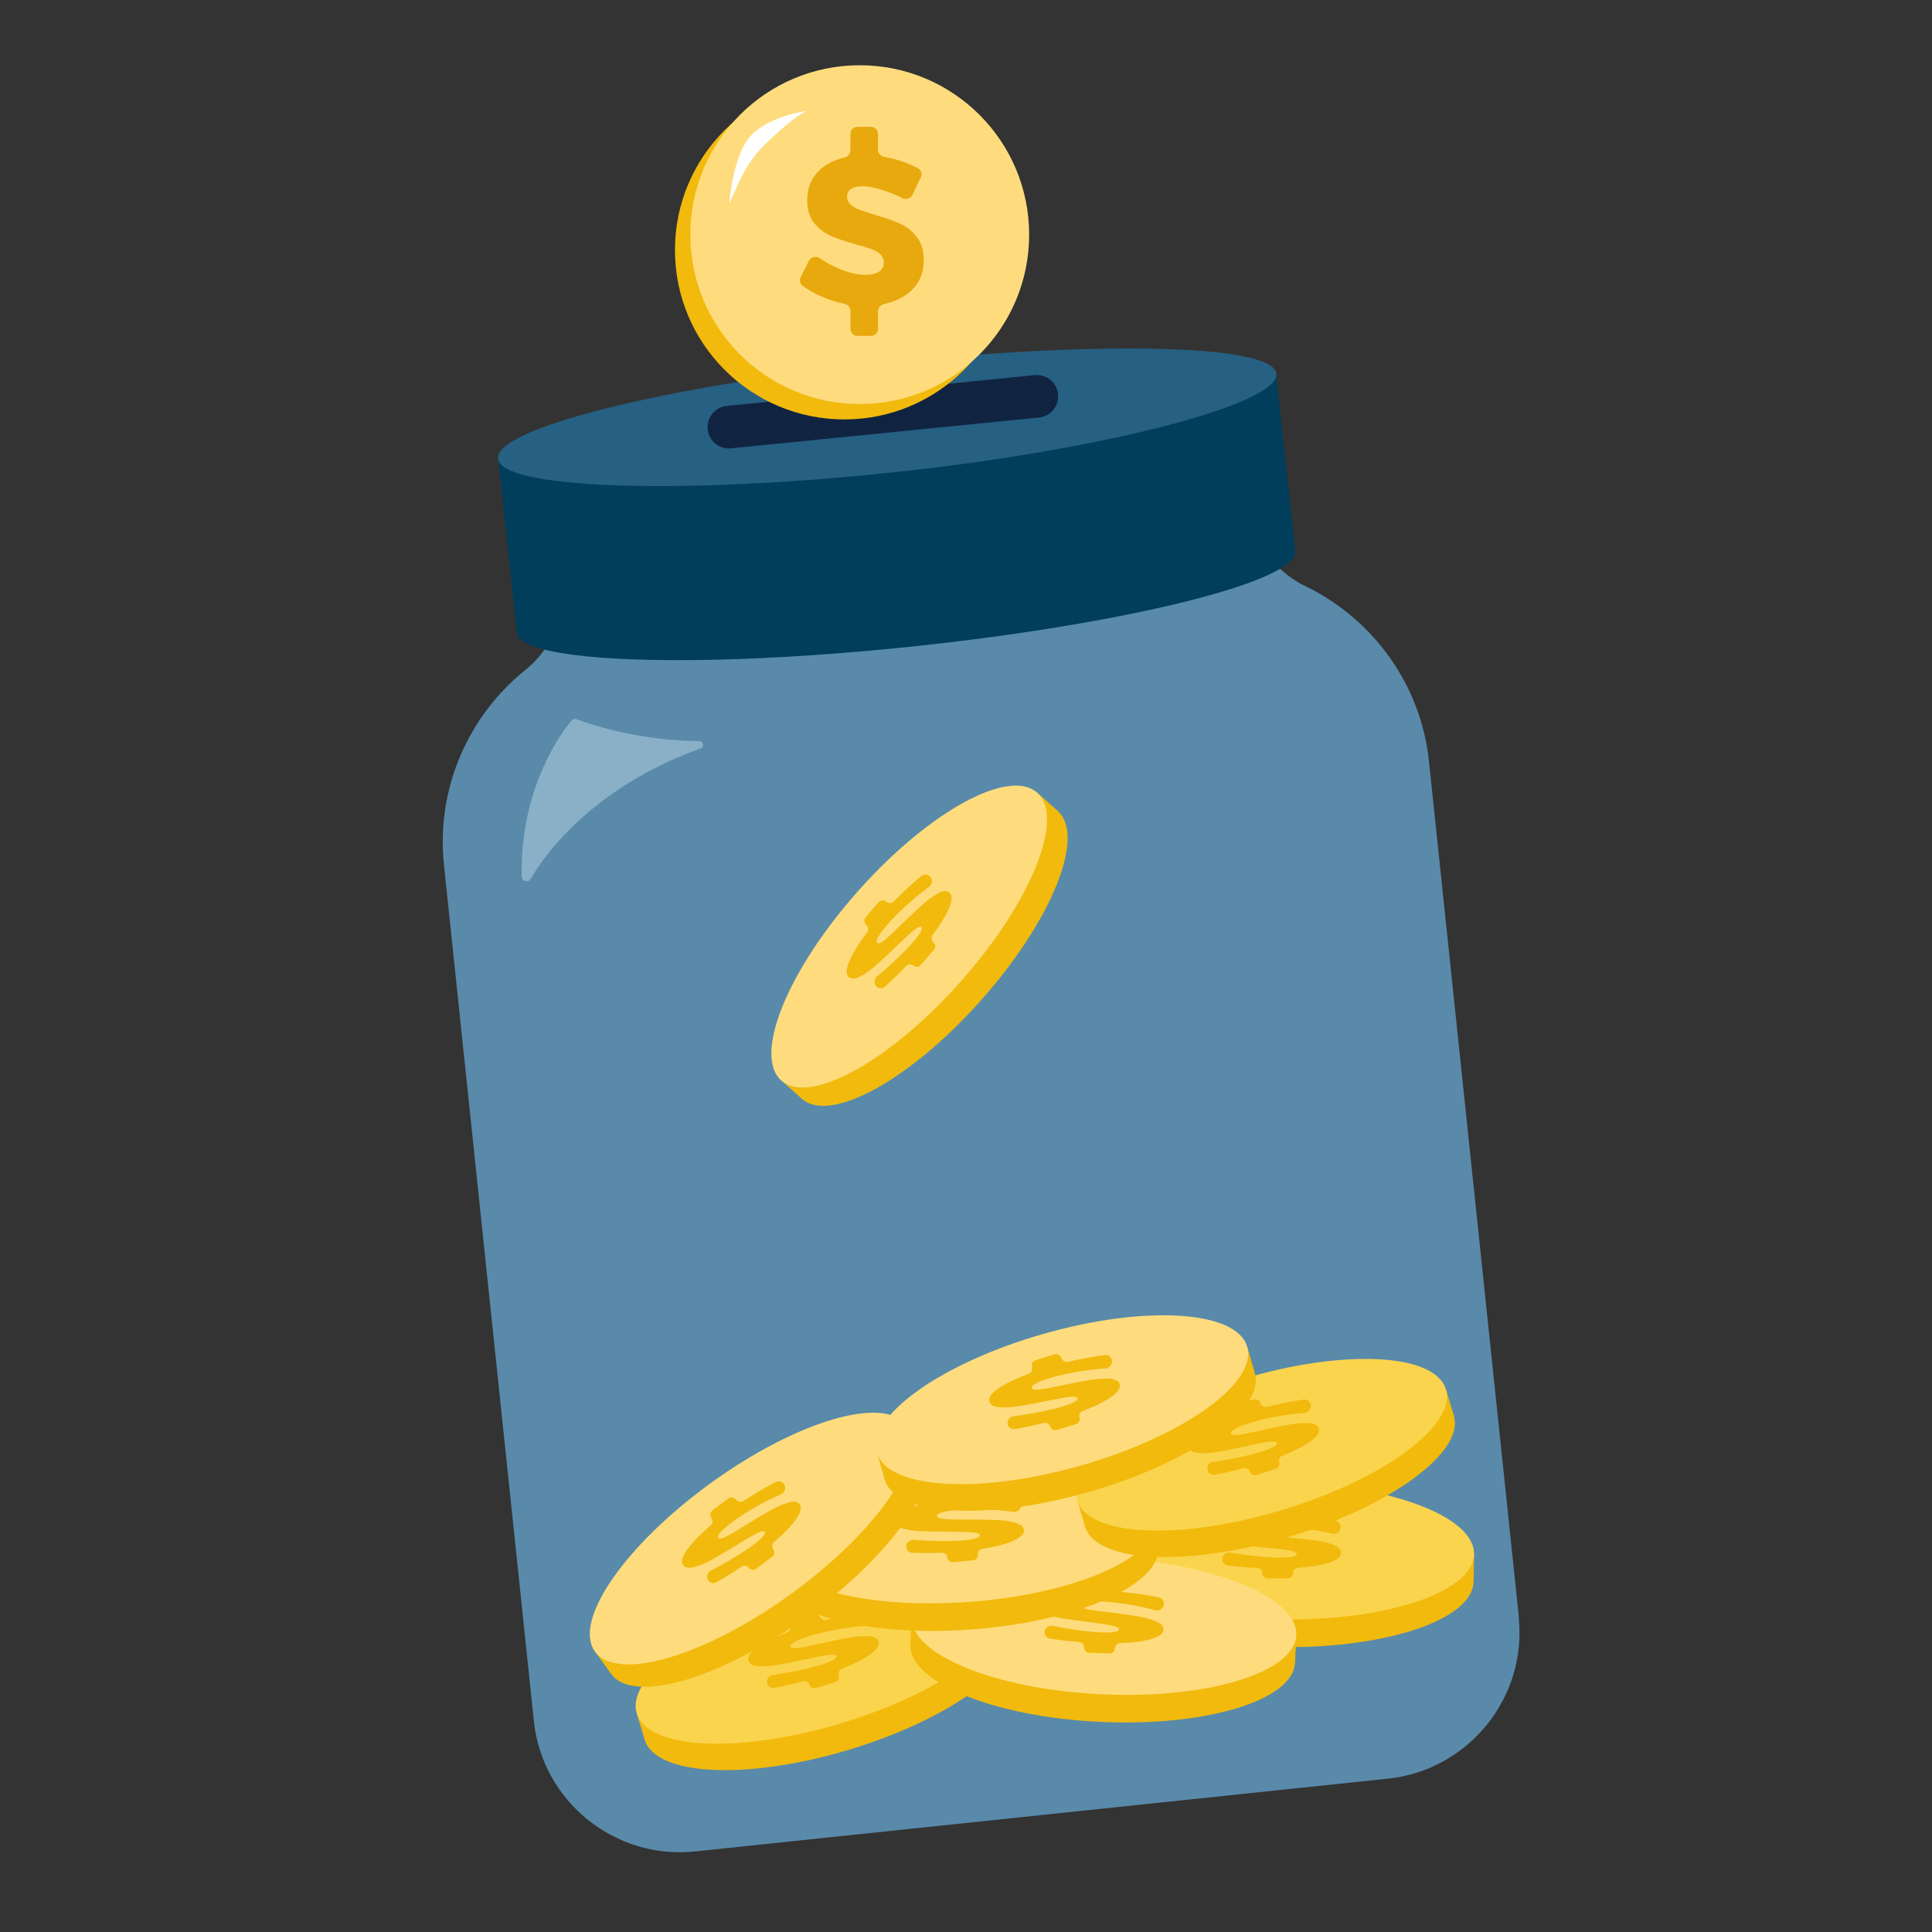 <?xml version="1.0" encoding="UTF-8" standalone="no"?>
<svg xmlns="http://www.w3.org/2000/svg" fill="none" height="136" viewBox="0 0 136 136" width="136">
<rect x="0" y="0" width="136" height="136" fill="#333333" stroke="none"/>
<g clip-path="url(#clip0_2258_15541)">
<path clip-rule="evenodd" d="M88.012 28.752C88.09 28.58 88.121 28.41 88.103 28.244C87.838 25.716 76.434 24.842 62.633 26.292C48.832 27.741 37.859 30.966 38.125 33.494C38.143 33.662 38.21 33.823 38.324 33.977C38.251 34.269 38.227 34.579 38.26 34.895L39.229 44.117C39.229 44.117 38.555 45.935 36.94 47.194C32.986 50.394 30.684 55.479 31.252 60.886L37.583 121.159C38.176 126.805 43.279 130.922 48.924 130.329L97.718 125.203C103.364 124.61 107.498 119.506 106.906 113.877L106.923 113.875L100.592 53.602C100.003 47.99 96.438 43.366 91.638 41.137C90.149 40.307 89.522 39.439 89.237 38.864L88.268 29.642C88.235 29.323 88.146 29.024 88.012 28.752Z" fill="#598AAA" fill-rule="evenodd"/>
<path d="M36.728 61.737C36.576 56.327 38.912 52.239 40.275 50.681C40.339 50.607 40.442 50.584 40.533 50.617C43.323 51.612 46.288 52.144 49.25 52.168C49.528 52.17 49.59 52.597 49.328 52.689C43.022 54.909 39.053 58.93 37.362 61.869C37.199 62.151 36.737 62.063 36.728 61.737Z" fill="#8AB0C7"/>
<ellipse cx="58.36" cy="118.563" fill="#F1BA0D" rx="13.554" ry="4.817" transform="rotate(-16.733 58.36 118.563)"/>
<rect fill="#F1BA0D" height="1.951" transform="rotate(-16.733 44.824 120.604)" width="27.108" x="44.824" y="120.604"/>
<ellipse cx="57.801" cy="116.701" fill="#FBD44D" rx="13.554" ry="4.817" transform="rotate(-16.733 57.801 116.701)"/>
<path d="M53.403 115.897C53.903 115.564 54.578 115.231 55.421 114.904C55.613 114.829 55.717 114.618 55.654 114.421C55.59 114.218 55.702 114.001 55.905 113.936L57.226 113.516C57.431 113.451 57.65 113.564 57.715 113.769C57.778 113.967 57.986 114.08 58.187 114.03C58.809 113.873 59.413 113.743 60.002 113.64C60.264 113.593 60.517 113.553 60.76 113.52C61.191 113.461 61.442 113.953 61.162 114.286C61.071 114.394 60.939 114.458 60.799 114.466C60.254 114.498 59.642 114.576 58.957 114.698C58.179 114.839 57.497 115.003 56.92 115.186C56.498 115.32 56.17 115.45 55.946 115.577C55.721 115.702 55.621 115.813 55.651 115.907C55.675 115.984 55.787 116.02 55.985 116.015C56.183 116.009 56.426 115.978 56.707 115.921C56.989 115.865 57.385 115.779 57.895 115.663C58.657 115.493 59.297 115.361 59.804 115.273C60.311 115.186 60.76 115.154 61.149 115.178C61.539 115.201 61.766 115.326 61.838 115.55C61.925 115.823 61.708 116.141 61.194 116.502C60.739 116.821 60.097 117.145 59.27 117.471C59.085 117.543 58.986 117.746 59.046 117.935C59.109 118.13 59 118.339 58.805 118.401L57.446 118.834C57.254 118.895 57.049 118.789 56.988 118.597C56.929 118.41 56.733 118.304 56.543 118.354C56.033 118.489 55.528 118.609 55.026 118.711C54.85 118.747 54.678 118.78 54.511 118.81C54.092 118.885 53.826 118.411 54.092 118.079C54.17 117.982 54.282 117.919 54.405 117.903C54.959 117.828 55.541 117.727 56.149 117.602C56.827 117.461 57.387 117.32 57.83 117.179C58.183 117.067 58.454 116.959 58.639 116.856C58.828 116.751 58.911 116.658 58.886 116.581C58.862 116.506 58.757 116.471 58.565 116.477C58.373 116.483 58.141 116.512 57.875 116.562C57.609 116.613 57.212 116.695 56.69 116.808C55.915 116.979 55.27 117.11 54.757 117.198C54.244 117.286 53.789 117.316 53.392 117.287C52.995 117.259 52.761 117.13 52.688 116.903C52.601 116.611 52.836 116.277 53.403 115.897Z" fill="#F1BA0D"/>
<ellipse cx="90.176" cy="111.125" fill="#F1BA0D" rx="13.554" ry="4.817" transform="rotate(0.918 90.176 111.125)"/>
<rect fill="#F1BA0D" height="1.951" transform="rotate(0.918 76.659 108.965)" width="27.108" x="76.659" y="108.965"/>
<ellipse cx="90.209" cy="109.181" fill="#FBD44D" rx="13.554" ry="4.817" transform="rotate(0.918 90.209 109.181)"/>
<path d="M86.261 107.081C86.839 106.915 87.583 106.803 88.485 106.746C88.691 106.733 88.854 106.564 88.854 106.357C88.854 106.144 89.027 105.971 89.24 105.971L90.627 105.971C90.842 105.971 91.016 106.145 91.016 106.36C91.016 106.568 91.179 106.739 91.387 106.752C92.026 106.791 92.642 106.851 93.234 106.93C93.499 106.966 93.751 107.004 93.992 107.047C94.421 107.121 94.511 107.666 94.143 107.898C94.024 107.974 93.879 107.994 93.743 107.96C93.214 107.825 92.607 107.714 91.918 107.623C91.134 107.521 90.433 107.47 89.829 107.47C89.386 107.47 89.033 107.494 88.781 107.547C88.529 107.598 88.4 107.673 88.4 107.772C88.4 107.853 88.496 107.921 88.686 107.976C88.876 108.03 89.117 108.074 89.403 108.106C89.689 108.137 90.092 108.176 90.613 108.22C91.391 108.289 92.041 108.357 92.55 108.427C93.06 108.498 93.497 108.603 93.861 108.744C94.225 108.884 94.404 109.072 94.404 109.308C94.404 109.594 94.102 109.832 93.502 110.019C92.972 110.186 92.261 110.3 91.375 110.359C91.177 110.372 91.021 110.535 91.021 110.734C91.021 110.939 90.855 111.105 90.65 111.105L89.224 111.105C89.022 111.105 88.859 110.942 88.859 110.741C88.859 110.545 88.705 110.384 88.509 110.375C87.981 110.349 87.465 110.309 86.955 110.254C86.776 110.235 86.602 110.214 86.434 110.192C86.012 110.137 85.902 109.604 86.256 109.369C86.36 109.3 86.486 109.275 86.608 109.296C87.158 109.393 87.744 109.473 88.361 109.538C89.05 109.61 89.627 109.645 90.092 109.645C90.461 109.645 90.753 109.624 90.96 109.582C91.173 109.54 91.279 109.476 91.279 109.396C91.279 109.316 91.189 109.251 91.005 109.199C90.82 109.146 90.59 109.104 90.321 109.07C90.053 109.039 89.649 108.997 89.117 108.946C88.328 108.873 87.672 108.803 87.157 108.731C86.642 108.659 86.199 108.55 85.83 108.402C85.46 108.255 85.275 108.061 85.275 107.822C85.281 107.518 85.606 107.271 86.261 107.081Z" fill="#F1BA0D"/>
<ellipse cx="77.619" cy="116.395" fill="#F1BA0D" rx="13.554" ry="4.817" transform="rotate(2.767 77.619 116.395)"/>
<rect fill="#F1BA0D" height="1.951" transform="rotate(2.767 64.178 113.799)" width="27.108" x="64.178" y="113.799"/>
<ellipse cx="77.714" cy="114.452" fill="#FEDC7D" rx="13.554" ry="4.817" transform="rotate(2.767 77.714 114.452)"/>
<path d="M73.836 112.226C74.419 112.079 75.166 111.991 76.07 111.963C76.276 111.957 76.445 111.793 76.451 111.586C76.458 111.373 76.636 111.206 76.85 111.213L78.235 111.258C78.45 111.265 78.619 111.444 78.612 111.659C78.605 111.867 78.763 112.043 78.97 112.063C79.608 112.122 80.221 112.202 80.81 112.301C81.073 112.345 81.325 112.391 81.564 112.441C81.991 112.53 82.063 113.077 81.688 113.298C81.566 113.369 81.421 113.385 81.285 113.346C80.761 113.195 80.158 113.064 79.472 112.95C78.692 112.823 77.994 112.749 77.389 112.73C76.947 112.715 76.594 112.729 76.34 112.773C76.086 112.816 75.955 112.887 75.952 112.986C75.949 113.066 76.042 113.138 76.231 113.199C76.419 113.259 76.659 113.311 76.943 113.352C77.228 113.393 77.629 113.444 78.149 113.505C78.924 113.599 79.572 113.688 80.079 113.775C80.586 113.862 81.019 113.981 81.378 114.133C81.738 114.286 81.911 114.479 81.903 114.715C81.894 115.001 81.584 115.228 80.979 115.397C80.443 115.546 79.73 115.637 78.841 115.668C78.643 115.675 78.482 115.832 78.476 116.03C78.469 116.236 78.298 116.396 78.093 116.39L76.667 116.344C76.466 116.337 76.308 116.169 76.315 115.968C76.321 115.772 76.172 115.607 75.977 115.591C75.45 115.548 74.935 115.491 74.427 115.42C74.249 115.395 74.076 115.369 73.908 115.341C73.489 115.272 73.396 114.737 73.757 114.513C73.863 114.447 73.99 114.426 74.112 114.451C74.658 114.566 75.241 114.665 75.856 114.749C76.542 114.844 77.117 114.897 77.582 114.912C77.951 114.924 78.243 114.913 78.452 114.877C78.666 114.842 78.774 114.782 78.777 114.701C78.779 114.622 78.692 114.555 78.509 114.496C78.326 114.437 78.098 114.388 77.83 114.346C77.562 114.305 77.161 114.25 76.63 114.182C75.844 114.084 75.191 113.993 74.678 113.904C74.165 113.816 73.727 113.692 73.362 113.533C72.998 113.373 72.819 113.174 72.827 112.935C72.842 112.632 73.175 112.395 73.836 112.226Z" fill="#F1BA0D"/>
<ellipse cx="68.033" cy="109.899" fill="#F1BA0D" rx="13.554" ry="4.817" transform="rotate(-4.233 68.033 109.899)"/>
<rect fill="#F1BA0D" height="1.951" transform="rotate(-4.233 54.376 108.96)" width="27.108" x="54.376" y="108.96"/>
<ellipse cx="67.89" cy="107.959" fill="#FEDC7D" rx="13.554" ry="4.817" transform="rotate(-4.233 67.89 107.959)"/>
<path d="M63.77 106.222C64.331 106.005 65.062 105.826 65.955 105.689C66.159 105.657 66.306 105.474 66.288 105.268C66.269 105.056 66.425 104.868 66.638 104.849L68.018 104.725C68.233 104.705 68.422 104.863 68.441 105.078C68.46 105.285 68.638 105.44 68.846 105.434C69.486 105.416 70.104 105.42 70.701 105.446C70.968 105.458 71.223 105.474 71.467 105.494C71.901 105.53 72.04 106.064 71.694 106.329C71.582 106.414 71.439 106.448 71.3 106.426C70.762 106.339 70.147 106.283 69.452 106.254C68.662 106.223 67.96 106.235 67.358 106.289C66.917 106.329 66.568 106.385 66.322 106.46C66.075 106.533 65.954 106.62 65.963 106.718C65.97 106.799 66.071 106.858 66.266 106.895C66.46 106.933 66.704 106.955 66.991 106.961C67.278 106.967 67.684 106.969 68.206 106.966C68.988 106.964 69.641 106.974 70.155 106.999C70.669 107.023 71.113 107.089 71.489 107.196C71.864 107.303 72.059 107.475 72.08 107.709C72.106 107.994 71.826 108.258 71.246 108.499C70.733 108.712 70.035 108.889 69.158 109.028C68.962 109.059 68.821 109.235 68.839 109.433C68.857 109.637 68.707 109.818 68.502 109.836L67.082 109.964C66.882 109.982 66.704 109.834 66.686 109.634C66.669 109.439 66.5 109.293 66.305 109.301C65.777 109.322 65.258 109.329 64.746 109.32C64.566 109.317 64.391 109.312 64.221 109.305C63.796 109.288 63.639 108.767 63.971 108.501C64.067 108.423 64.191 108.387 64.315 108.397C64.871 108.444 65.462 108.471 66.082 108.48C66.775 108.49 67.352 108.474 67.815 108.432C68.183 108.399 68.472 108.352 68.674 108.291C68.882 108.23 68.983 108.157 68.975 108.077C68.968 107.998 68.873 107.941 68.685 107.905C68.496 107.87 68.263 107.848 67.993 107.839C67.722 107.832 67.317 107.826 66.782 107.823C65.989 107.822 65.33 107.811 64.81 107.785C64.291 107.76 63.84 107.691 63.459 107.577C63.078 107.463 62.876 107.287 62.855 107.049C62.833 106.746 63.134 106.47 63.77 106.222Z" fill="#F1BA0D"/>
<ellipse cx="89.36" cy="103.563" fill="#F1BA0D" rx="13.554" ry="4.817" transform="rotate(-16.733 89.36 103.563)"/>
<rect fill="#F1BA0D" height="1.951" transform="rotate(-16.733 75.824 105.604)" width="27.108" x="75.824" y="105.604"/>
<ellipse cx="88.801" cy="101.701" fill="#FBD44D" rx="13.554" ry="4.817" transform="rotate(-16.733 88.801 101.701)"/>
<path d="M84.403 100.897C84.903 100.564 85.578 100.231 86.421 99.904C86.613 99.829 86.717 99.618 86.654 99.421C86.59 99.218 86.702 99.001 86.905 98.936L88.226 98.516C88.431 98.451 88.65 98.564 88.715 98.769C88.778 98.967 88.986 99.08 89.187 99.03C89.808 98.873 90.413 98.743 91.002 98.64C91.264 98.593 91.517 98.553 91.76 98.52C92.191 98.462 92.442 98.953 92.162 99.286C92.071 99.394 91.939 99.458 91.799 99.466C91.254 99.499 90.642 99.576 89.957 99.698C89.179 99.839 88.497 100.003 87.92 100.186C87.499 100.32 87.17 100.45 86.945 100.577C86.721 100.702 86.621 100.813 86.651 100.907C86.675 100.984 86.787 101.02 86.985 101.015C87.183 101.009 87.426 100.978 87.707 100.921C87.989 100.865 88.385 100.779 88.895 100.663C89.657 100.493 90.297 100.361 90.804 100.273C91.311 100.186 91.76 100.154 92.149 100.178C92.539 100.201 92.766 100.326 92.838 100.55C92.925 100.823 92.708 101.141 92.194 101.502C91.739 101.821 91.097 102.145 90.27 102.471C90.085 102.543 89.986 102.746 90.046 102.935C90.109 103.13 90 103.339 89.805 103.401L88.446 103.834C88.254 103.895 88.049 103.789 87.988 103.597C87.929 103.41 87.733 103.304 87.543 103.354C87.033 103.489 86.528 103.609 86.026 103.711C85.85 103.747 85.678 103.78 85.51 103.81C85.092 103.885 84.826 103.411 85.092 103.079C85.17 102.982 85.282 102.919 85.405 102.903C85.959 102.828 86.541 102.727 87.149 102.602C87.827 102.461 88.387 102.32 88.83 102.179C89.183 102.067 89.454 101.959 89.638 101.856C89.829 101.751 89.911 101.658 89.886 101.581C89.862 101.506 89.757 101.471 89.565 101.477C89.373 101.483 89.141 101.512 88.875 101.562C88.609 101.613 88.212 101.695 87.69 101.808C86.915 101.979 86.27 102.11 85.757 102.198C85.244 102.286 84.789 102.316 84.392 102.287C83.995 102.259 83.76 102.13 83.688 101.903C83.601 101.611 83.836 101.277 84.403 100.897Z" fill="#F1BA0D"/>
<ellipse cx="53.994" cy="109.88" fill="#F1BA0D" rx="13.554" ry="4.817" transform="rotate(-35.925 53.994 109.88)"/>
<rect fill="#F1BA0D" height="1.951" transform="rotate(-35.925 41.881 116.255)" width="27.108" x="41.881" y="116.255"/>
<ellipse cx="52.854" cy="108.304" fill="#FEDC7D" rx="13.554" ry="4.817" transform="rotate(-35.925 52.854 108.304)"/>
<path d="M48.436 108.99C48.799 108.511 49.327 107.975 50.015 107.389C50.172 107.255 50.201 107.021 50.077 106.856C49.949 106.685 49.984 106.443 50.155 106.315L51.264 105.484C51.436 105.355 51.68 105.39 51.809 105.563C51.934 105.729 52.167 105.768 52.341 105.654C52.876 105.301 53.404 104.98 53.926 104.689C54.159 104.559 54.384 104.438 54.602 104.327C54.991 104.13 55.389 104.511 55.234 104.918C55.184 105.05 55.08 105.153 54.95 105.207C54.447 105.417 53.894 105.692 53.288 106.032C52.599 106.421 52.008 106.8 51.524 107.162C51.17 107.428 50.902 107.659 50.732 107.852C50.561 108.044 50.503 108.182 50.562 108.26C50.611 108.325 50.728 108.323 50.913 108.252C51.098 108.182 51.317 108.072 51.565 107.927C51.812 107.781 52.158 107.57 52.602 107.293C53.266 106.881 53.827 106.546 54.277 106.297C54.727 106.047 55.14 105.87 55.515 105.764C55.891 105.658 56.147 105.701 56.288 105.89C56.46 106.119 56.36 106.49 55.993 107C55.668 107.451 55.168 107.968 54.494 108.548C54.344 108.677 54.317 108.9 54.436 109.059C54.559 109.223 54.525 109.456 54.361 109.579L53.22 110.434C53.059 110.555 52.83 110.522 52.71 110.361C52.592 110.204 52.372 110.169 52.21 110.278C51.772 110.574 51.335 110.852 50.894 111.114C50.739 111.206 50.588 111.293 50.44 111.377C50.069 111.585 49.662 111.225 49.804 110.824C49.846 110.707 49.931 110.611 50.042 110.555C50.54 110.303 51.057 110.016 51.59 109.697C52.184 109.342 52.667 109.024 53.039 108.745C53.335 108.524 53.555 108.332 53.696 108.174C53.841 108.013 53.888 107.898 53.84 107.834C53.792 107.771 53.681 107.772 53.502 107.841C53.322 107.909 53.113 108.013 52.878 108.148C52.644 108.284 52.296 108.492 51.84 108.77C51.164 109.186 50.598 109.522 50.142 109.774C49.687 110.025 49.267 110.203 48.883 110.307C48.499 110.41 48.235 110.366 48.092 110.175C47.914 109.928 48.025 109.535 48.436 108.99Z" fill="#F1BA0D"/>
<ellipse cx="65.453" cy="67.22" fill="#F1BA0D" rx="13.554" ry="4.817" transform="rotate(-48.36 65.453 67.22)"/>
<rect fill="#F1BA0D" height="1.951" transform="rotate(-48.36 54.997 76.055)" width="27.108" x="54.997" y="76.055"/>
<ellipse cx="64" cy="65.927" fill="#FEDC7D" rx="13.554" ry="4.817" transform="rotate(-48.36 64 65.927)"/>
<path d="M59.833 67.549C60.085 67.003 60.485 66.365 61.03 65.645C61.155 65.48 61.133 65.246 60.976 65.111C60.815 64.972 60.796 64.728 60.936 64.567L61.84 63.516C61.98 63.353 62.226 63.335 62.389 63.475C62.547 63.611 62.783 63.599 62.928 63.45C63.375 62.99 63.822 62.563 64.268 62.166C64.468 61.989 64.662 61.822 64.851 61.667C65.188 61.391 65.659 61.678 65.595 62.109C65.574 62.248 65.496 62.371 65.38 62.452C64.934 62.765 64.453 63.152 63.934 63.615C63.345 64.143 62.85 64.64 62.455 65.099C62.167 65.434 61.955 65.718 61.831 65.943C61.705 66.167 61.678 66.314 61.752 66.378C61.814 66.431 61.928 66.403 62.093 66.295C62.259 66.186 62.449 66.032 62.66 65.836C62.87 65.641 63.162 65.36 63.535 64.994C64.095 64.449 64.571 64.001 64.957 63.661C65.343 63.32 65.708 63.058 66.052 62.874C66.396 62.69 66.655 62.677 66.834 62.83C67.051 63.017 67.033 63.401 66.785 63.978C66.565 64.489 66.188 65.101 65.654 65.812C65.535 65.971 65.557 66.195 65.707 66.324C65.863 66.458 65.88 66.693 65.746 66.848L64.816 67.929C64.684 68.081 64.454 68.099 64.302 67.967C64.154 67.84 63.931 67.852 63.796 67.994C63.432 68.377 63.065 68.743 62.691 69.093C62.56 69.216 62.43 69.335 62.304 69.448C61.987 69.731 61.511 69.467 61.564 69.045C61.579 68.922 61.642 68.81 61.739 68.731C62.171 68.377 62.614 67.986 63.065 67.56C63.569 67.085 63.972 66.671 64.275 66.319C64.517 66.038 64.691 65.804 64.794 65.619C64.901 65.431 64.922 65.309 64.861 65.256C64.801 65.204 64.694 65.23 64.533 65.335C64.372 65.441 64.191 65.588 63.99 65.77C63.791 65.953 63.495 66.231 63.11 66.601C62.54 67.152 62.059 67.603 61.668 67.946C61.278 68.29 60.906 68.554 60.553 68.738C60.2 68.922 59.933 68.936 59.752 68.78C59.525 68.577 59.55 68.169 59.833 67.549Z" fill="#F1BA0D"/>
<ellipse cx="63.786" cy="41.669" fill="#003E5B" rx="27.549" ry="3.866" transform="rotate(-5.996 63.786 41.669)"/>
<rect fill="#003E5B" height="12.575" transform="rotate(-6.138 35.053 32.127)" width="55.09" x="35.053" y="32.127"/>
<path d="M89.852 26.308C90.075 28.431 77.731 31.69 62.691 33.269C47.651 34.849 35.277 34.409 35.054 32.285C34.831 30.162 46.843 27.16 61.883 25.58C76.923 24 89.629 24.185 89.852 26.308Z" fill="#266083"/>
<path d="M51.307 30.067L72.987 27.899" stroke="#102442" stroke-linecap="round" stroke-width="3"/>
<path d="M59.436 29.525C66.022 29.525 71.361 24.186 71.361 17.601C71.361 11.015 66.022 5.677 59.436 5.677C52.851 5.677 47.512 11.015 47.512 17.601C47.512 24.186 52.851 29.525 59.436 29.525Z" fill="#F1BA0D"/>
<path d="M60.52 28.441C67.106 28.441 72.445 23.103 72.445 16.517C72.445 9.931 67.106 4.593 60.52 4.593C53.935 4.593 48.596 9.931 48.596 16.517C48.596 23.103 53.935 28.441 60.52 28.441Z" fill="#FEDC7D"/>
<path d="M64.142 20.462C63.642 20.918 63.006 21.234 62.237 21.402C61.994 21.456 61.81 21.664 61.81 21.913L61.81 23.145C61.81 23.421 61.586 23.645 61.31 23.645H60.366C60.09 23.645 59.866 23.421 59.866 23.145L59.866 21.893C59.866 21.646 59.685 21.438 59.443 21.388C58.9 21.276 58.376 21.111 57.872 20.895C57.363 20.679 56.903 20.418 56.492 20.115C56.307 19.979 56.257 19.727 56.359 19.521L56.932 18.367C57.078 18.072 57.465 17.997 57.734 18.186C58.13 18.466 58.57 18.706 59.055 18.91C59.76 19.203 60.39 19.349 60.934 19.349C61.332 19.349 61.649 19.278 61.876 19.127C62.102 18.981 62.218 18.764 62.218 18.482C62.218 18.251 62.132 18.054 61.961 17.898C61.79 17.742 61.573 17.616 61.316 17.526C61.06 17.435 60.697 17.324 60.229 17.198C59.529 17.002 58.944 16.805 58.486 16.604C58.028 16.402 57.635 16.1 57.308 15.697C56.98 15.294 56.819 14.756 56.819 14.081C56.819 13.26 57.091 12.58 57.63 12.041C58.086 11.585 58.691 11.266 59.44 11.09C59.68 11.034 59.861 10.827 59.861 10.58L59.861 9.429C59.861 9.153 60.085 8.929 60.361 8.929H61.305C61.581 8.929 61.805 9.153 61.805 9.429L61.805 10.535C61.805 10.788 61.994 11 62.244 11.042C62.675 11.117 63.099 11.223 63.517 11.366C63.918 11.505 64.29 11.667 64.631 11.853C64.851 11.973 64.928 12.246 64.821 12.473L64.235 13.715C64.109 13.981 63.782 14.081 63.519 13.947C63.116 13.743 62.694 13.568 62.253 13.421C61.634 13.214 61.115 13.114 60.697 13.114C60.365 13.114 60.103 13.174 59.916 13.295C59.725 13.416 59.629 13.597 59.629 13.829C59.629 14.056 59.71 14.242 59.876 14.393C60.042 14.544 60.249 14.665 60.49 14.761C60.732 14.851 61.095 14.972 61.573 15.118C62.283 15.325 62.873 15.526 63.336 15.733C63.799 15.939 64.197 16.251 64.53 16.674C64.862 17.097 65.028 17.651 65.028 18.336C65.023 19.208 64.731 19.918 64.142 20.462Z" fill="#E8A90E"/>
<path d="M52.955 9.444C54.327 8.122 56.756 7.813 56.756 7.813C55.672 8.357 54.046 9.983 54.046 9.983C54.046 9.983 53.707 10.305 53.504 10.525C52.346 11.778 51.848 13.265 51.336 14.317C51.336 14.317 51.583 10.765 52.955 9.444Z" fill="white"/>
<ellipse cx="75.297" cy="100.403" fill="#F1BA0D" rx="13.554" ry="4.817" transform="rotate(-15.958 75.297 100.403)"/>
<rect fill="#F1BA0D" height="1.951" transform="rotate(-15.958 61.735 102.259)" width="27.108" x="61.735" y="102.259"/>
<ellipse cx="74.763" cy="98.532" fill="#FEDC7D" rx="13.554" ry="4.817" transform="rotate(-15.958 74.763 98.532)"/>
<path d="M70.377 97.669C70.882 97.342 71.561 97.019 72.408 96.703C72.601 96.63 72.708 96.421 72.648 96.223C72.586 96.019 72.701 95.803 72.906 95.741L74.232 95.339C74.438 95.277 74.655 95.393 74.718 95.599C74.778 95.798 74.984 95.914 75.186 95.866C75.809 95.718 76.416 95.596 77.006 95.501C77.269 95.457 77.522 95.421 77.765 95.391C78.197 95.338 78.442 95.833 78.157 96.163C78.065 96.269 77.932 96.331 77.791 96.338C77.246 96.363 76.633 96.432 75.947 96.545C75.167 96.675 74.482 96.829 73.903 97.005C73.48 97.133 73.15 97.259 72.924 97.383C72.697 97.505 72.596 97.615 72.624 97.709C72.648 97.786 72.759 97.824 72.957 97.821C73.155 97.818 73.398 97.79 73.681 97.737C73.963 97.684 74.36 97.605 74.872 97.495C75.636 97.335 76.278 97.212 76.786 97.131C77.294 97.051 77.743 97.025 78.132 97.054C78.521 97.083 78.747 97.21 78.816 97.436C78.899 97.71 78.678 98.025 78.159 98.379C77.7 98.692 77.053 99.007 76.222 99.321C76.037 99.391 75.935 99.592 75.992 99.782C76.052 99.978 75.941 100.186 75.745 100.246L74.38 100.659C74.187 100.718 73.984 100.609 73.925 100.416C73.869 100.229 73.674 100.12 73.484 100.168C72.972 100.296 72.466 100.408 71.962 100.504C71.785 100.537 71.613 100.568 71.445 100.596C71.025 100.665 70.766 100.187 71.036 99.859C71.115 99.763 71.229 99.703 71.352 99.688C71.906 99.621 72.49 99.527 73.099 99.41C73.779 99.279 74.342 99.145 74.787 99.01C75.14 98.903 75.413 98.798 75.599 98.698C75.79 98.596 75.874 98.504 75.85 98.427C75.828 98.351 75.723 98.315 75.531 98.318C75.339 98.321 75.107 98.348 74.84 98.394C74.573 98.442 74.175 98.518 73.651 98.624C72.874 98.784 72.227 98.907 71.713 98.987C71.199 99.068 70.744 99.092 70.347 99.058C69.951 99.024 69.718 98.893 69.648 98.664C69.566 98.372 69.805 98.04 70.377 97.669Z" fill="#F1BA0D"/>
</g>
<defs>
<clipPath id="clip0_2258_15541">
<rect fill="white" height="136" rx="5" width="136"/>
</clipPath>
</defs>
</svg>
